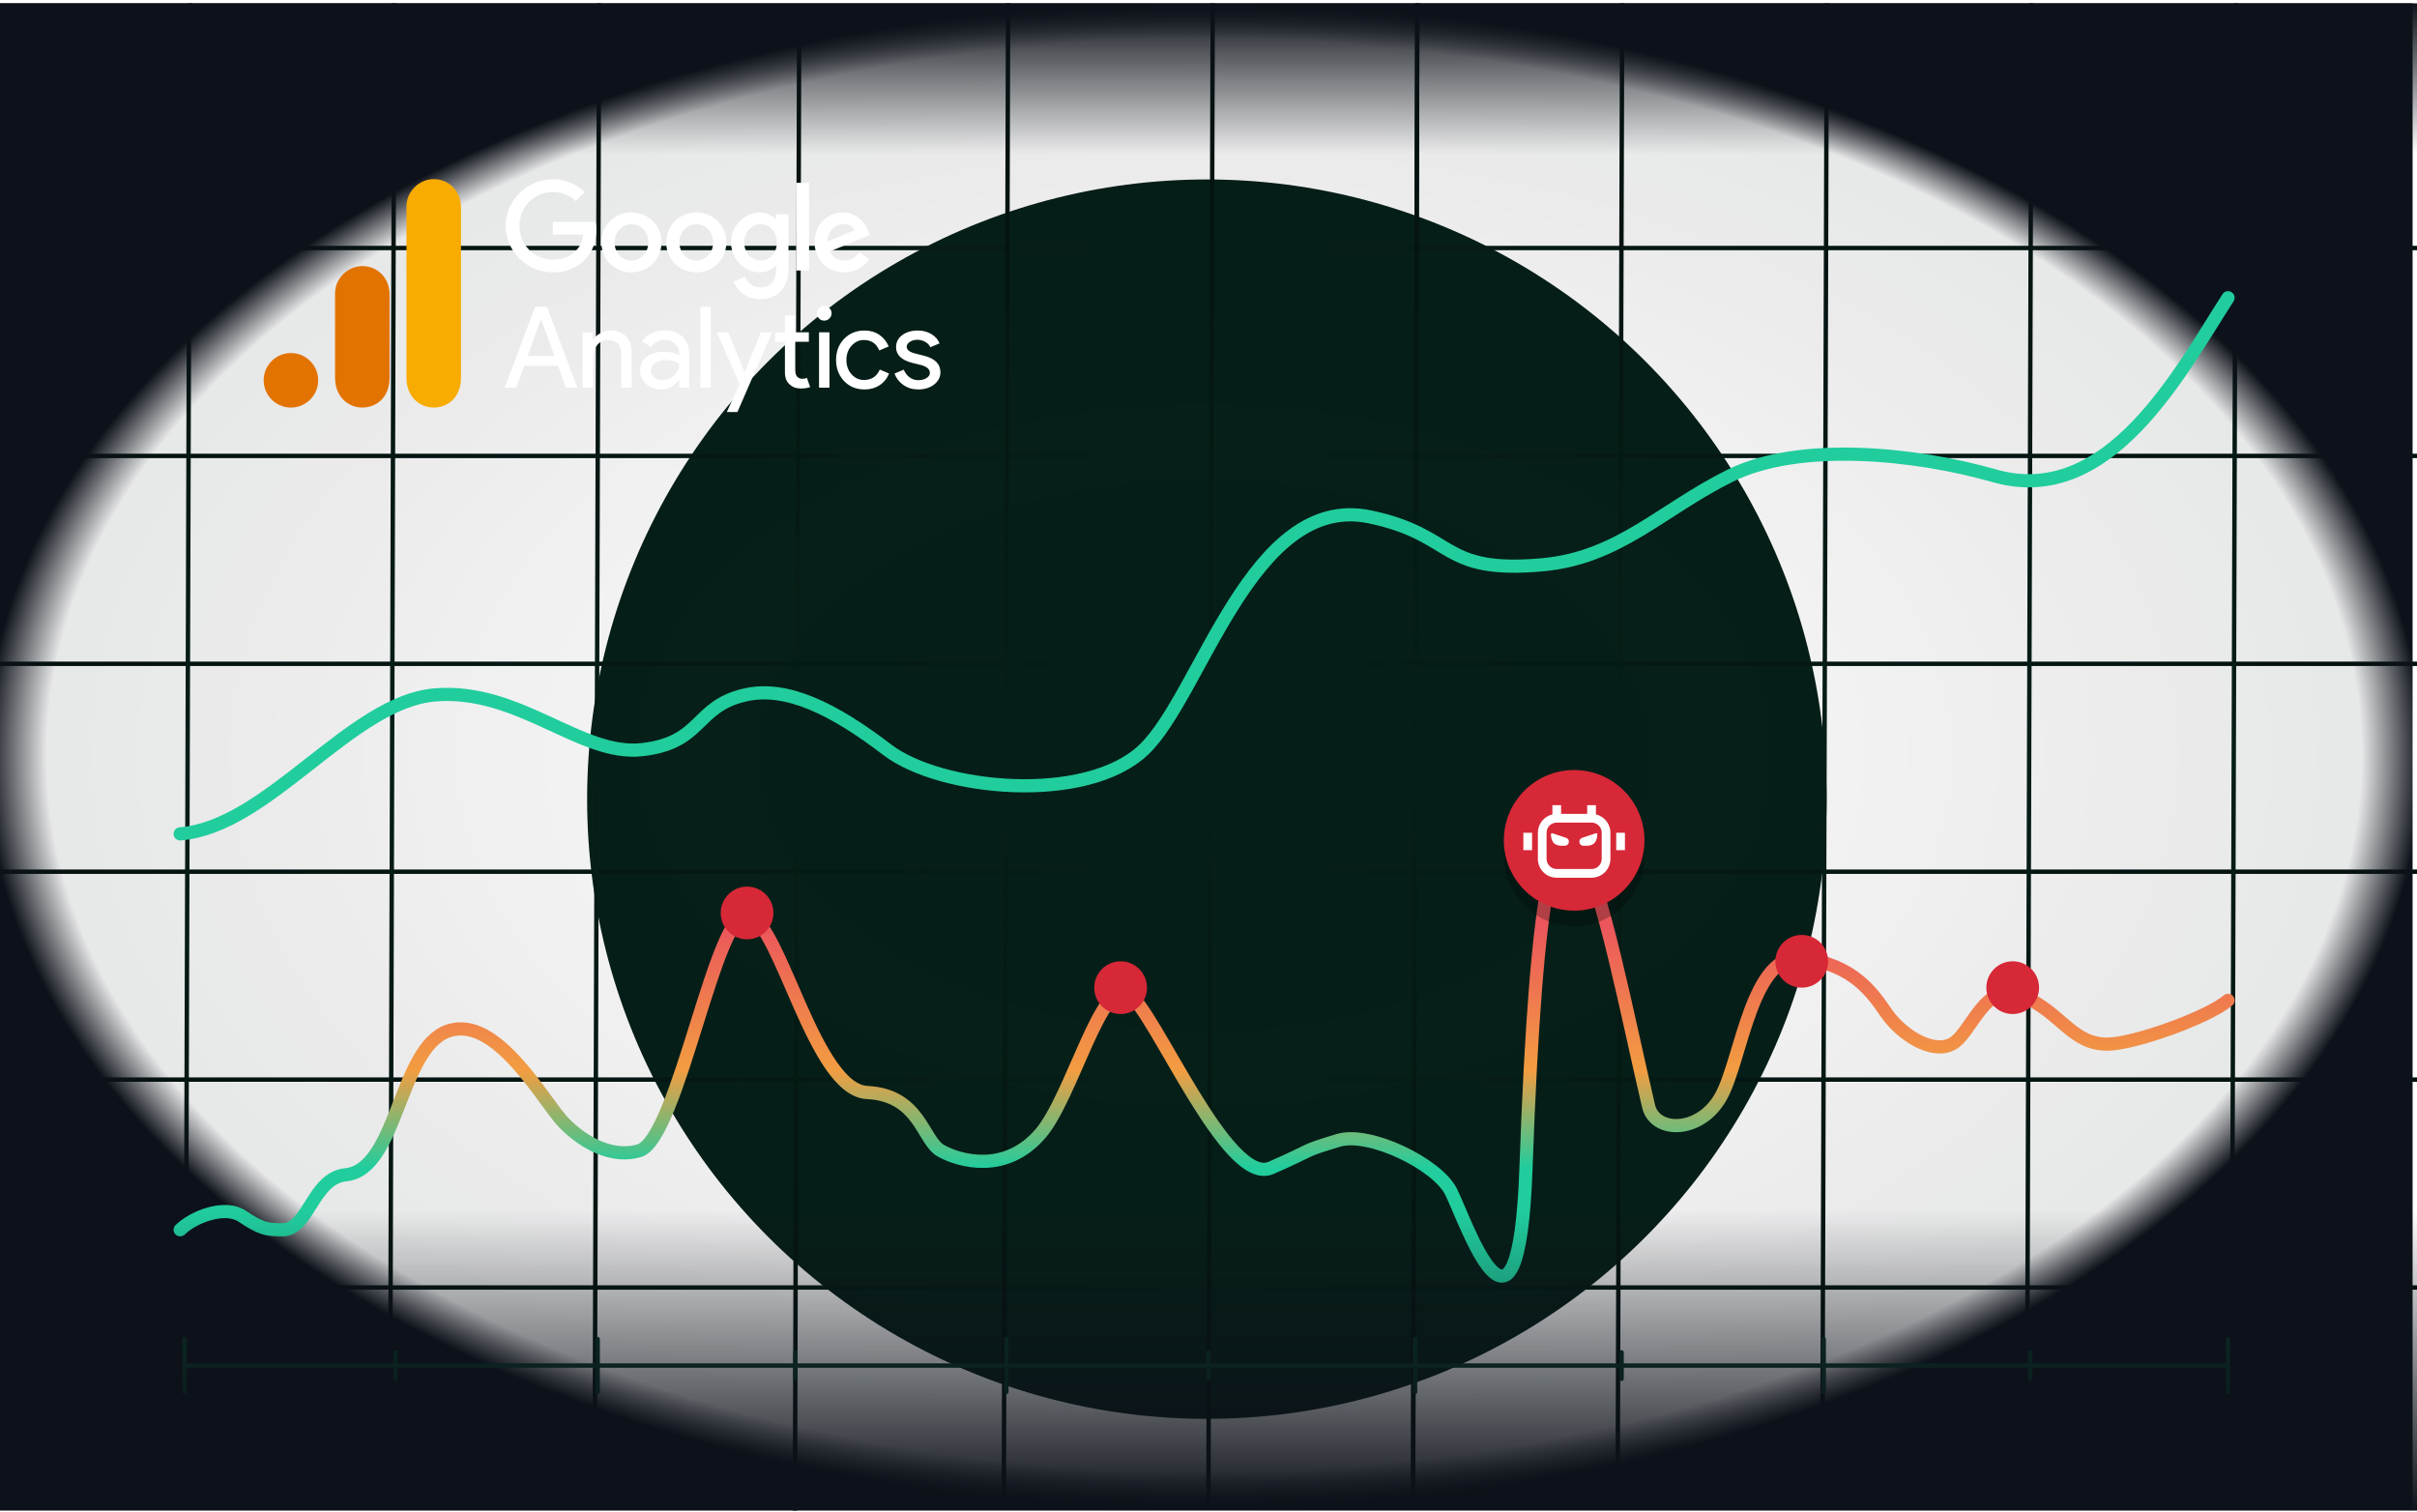 <svg xmlns="http://www.w3.org/2000/svg" width="550" height="344" fill="none" viewBox="0 0 550 344"><g clip-path="url(#a)"><g filter="url(#b)"><circle cx="274.625" cy="181.862" r="141.024" fill="#051F18"></circle></g><path stroke="url(#c)" d="M0 56.44h550"></path><path stroke="url(#d)" d="M0 103.75h550"></path><path stroke="url(#e)" d="M0 151.059h550"></path><path stroke="url(#f)" d="M0 198.369h550"></path><path stroke="url(#g)" d="M0 245.68h550"></path><path stroke="url(#h)" d="M0 292.99h550"></path><path stroke="url(#i)" d="M0-.5h341.662" transform="matrix(.003 -1 1 .005 42.682 342.418)"></path><path stroke="url(#j)" d="M0-.5h341.662" transform="rotate(-89.837 216.317 126.461) skewX(-.148)"></path><path stroke="url(#k)" d="M0-.5h341.662" transform="matrix(.003 -1 1 .005 135.803 342.418)"></path><path stroke="url(#l)" d="M0-.5h341.662" transform="rotate(-89.837 286.158 56.421) skewX(-.148)"></path><path stroke="url(#m)" d="M0-.5h341.662" transform="rotate(-89.837 309.438 33.075) skewX(-.148)"></path><path stroke="url(#n)" d="M0-.5h341.662" transform="rotate(-89.837 263.064 80.925) skewX(-.148)"></path><path stroke="url(#o)" d="M0-.5h341.662" transform="rotate(-89.837 332.719 9.728) skewX(-.148)"></path><path stroke="url(#p)" d="M0-.5h341.662" transform="rotate(-89.837 332.719 9.728) skewX(-.148)"></path><path stroke="url(#q)" d="M0-.5h341.662" transform="matrix(.003 -1 1 .005 368.607 342.418)"></path><path stroke="url(#r)" d="M0-.5h341.662" transform="matrix(.003 -1 1 .005 415.168 342.418)"></path><path stroke="url(#s)" d="M0-.5h341.662" transform="matrix(.003 -1 1 .005 461.729 342.418)"></path><path stroke="url(#t)" d="M0-.5h341.662" transform="matrix(.003 -1 1 .005 508.29 342.418)"></path><path fill="url(#u)" d="M-1 .211h550v343.378H-1z"></path><path stroke="#21CD9D" stroke-linecap="round" stroke-width="3" d="M41 189.758c20.052-1.558 38.812-30.066 57.992-31.624 19.18-1.558 33.129 14.024 47.078 12.466 13.949-1.559 11.93-9.842 23.539-12.466 9.354-2.114 20.051 3.116 32.257 12.466 12.205 9.349 45.334 12.465 58.411 0 13.077-12.466 24.59-58.593 51.437-52.98 19.786 4.138 15.786 13.003 39.232 10.908 17.436-1.558 27.026-12.466 42.718-20.257 15.693-7.791 41.914-5.216 60.155 0C480 115.758 496.248 84.379 507 67.758"></path><path stroke="url(#v)" stroke-linecap="round" stroke-width="3" d="M41 279.853c3.246-3.129 10.273-5.617 14.032-3.129 4.448 2.945 5.565 3.129 9.275 3.129 5.95 0 6.83-11.774 14.376-12.515 11.764-1.156 12.122-28.789 23.252-32.7 11.13-3.91 21.834 16.275 26.471 20.968 4.638 4.693 11.108 8.041 17.057 6.257 8.915-2.673 17.515-56.006 24.898-53.635 7.383 2.372 14.984 39.812 26.971 40.392 11.987.58 12.592 10.896 16.765 13.243 4.174 2.346 14.702 5.399 22.693-3.922 7.114-8.298 13.95-35.758 19.978-31.847 6.029 3.911 22.444 44.054 32.456 39.68 10.498-4.586 6.503-3.587 15.304-6.258 7.1-2.154 22.51 5.396 25.662 11.661 3.31 6.582 15.37 42.758 17.06-5.403 4.726-134.622 18.417-54.406 27.891-14.047 1.472 6.271 11.934 6.225 16.571-2.379 4.638-8.604 6.957-32.851 18.55-31.287 11.594 1.565 15.768 7.822 19.014 12.515 3.246 4.693 10.202 9.386 14.84 7.04 4.637-2.347 7.42-14.862 16.231-10.951 8.811 3.911 11.17 10.951 19.182 10.951 5.994 0 22.976-6.085 27.471-9.968"></path><circle cx="170" cy="207.758" r="6" fill="#D62837"></circle><circle cx="255" cy="224.758" r="6" fill="#D62837"></circle><circle cx="410" cy="218.758" r="6" fill="#D62837"></circle><circle cx="458" cy="224.758" r="6" fill="#D62837"></circle><g filter="url(#w)"><circle cx="358.205" cy="194.787" r="16" fill="#000" fill-opacity=".25"></circle></g><circle cx="358.205" cy="191.232" r="16" fill="#D62837"></circle><path fill="#fff" fill-rule="evenodd" d="M353.253 185.328c-1.893.447-3.302 2.148-3.302 4.177v5.943c0 2.371 1.922 4.292 4.292 4.292h7.924c2.37 0 4.292-1.921 4.292-4.292v-5.943c0-2.029-1.409-3.73-3.302-4.177v-2.096h-1.981v1.981h-5.942v-1.981h-1.981v2.096Zm.99 1.866c-1.276 0-2.311 1.035-2.311 2.311v5.943c0 1.277 1.035 2.311 2.311 2.311h7.924c1.276 0 2.311-1.034 2.311-2.311v-5.943c0-1.276-1.035-2.311-2.311-2.311h-7.924Zm-7.594 6.273v-3.962h1.981v3.962h-1.981Zm21.131 0v-3.962h1.981v3.962h-1.981Z" clip-rule="evenodd"></path><path fill="#fff" d="M355.883 192.478c-1.264 0-2.829 0-2.962-2.603-.009-.18.167-.31.338-.253l3.034 1.011c.368.123.694.401.713.789.026.514-.196 1.056-1.123 1.056ZM360.516 192.478c1.264 0 2.83 0 2.963-2.603.009-.18-.168-.31-.339-.253l-3.033 1.011c-.368.123-.694.401-.714.789-.026.514.197 1.056 1.123 1.056Z"></path><g clip-path="url(#x)"><path fill="#fff" d="M150.524 55.163c0 3.925-3.071 6.818-6.839 6.818-3.769 0-6.839-2.893-6.839-6.818 0-3.953 3.07-6.818 6.839-6.818 3.768 0 6.839 2.865 6.839 6.818Zm-2.994 0c0-2.453-1.779-4.131-3.845-4.131-2.066 0-3.845 1.678-3.845 4.131 0 2.428 1.779 4.131 3.845 4.131 2.066 0 3.845-1.706 3.845-4.131ZM165.279 55.163c0 3.925-3.071 6.818-6.839 6.818-3.769 0-6.839-2.893-6.839-6.818 0-3.95 3.07-6.818 6.839-6.818 3.768 0 6.839 2.865 6.839 6.818Zm-2.994 0c0-2.453-1.78-4.131-3.845-4.131-2.066 0-3.846 1.678-3.846 4.131 0 2.428 1.78 4.131 3.846 4.131 2.065 0 3.845-1.706 3.845-4.131ZM179.418 48.758v12.24c0 5.035-2.97 7.091-6.48 7.091-3.304 0-5.293-2.21-6.043-4.017l2.606-1.085c.465 1.11 1.602 2.419 3.434 2.419 2.247 0 3.639-1.386 3.639-3.996v-.981h-.104c-.67.827-1.961 1.549-3.59 1.549-3.409 0-6.532-2.969-6.532-6.79 0-3.848 3.123-6.842 6.532-6.842 1.626 0 2.917.722 3.59 1.525h.104v-1.11h2.844v-.003Zm-2.632 6.43c0-2.401-1.601-4.156-3.639-4.156-2.066 0-3.796 1.755-3.796 4.156 0 2.376 1.73 4.107 3.796 4.107 2.038 0 3.639-1.73 3.639-4.107ZM184.106 41.582v19.98h-2.92V41.582h2.92ZM195.485 57.407l2.324 1.549c-.75 1.11-2.557 3.022-5.68 3.022-3.873 0-6.766-2.994-6.766-6.818 0-4.054 2.917-6.818 6.431-6.818 3.538 0 5.268 2.816 5.834 4.337l.31.775-9.114 3.775c.698 1.368 1.783 2.066 3.305 2.066 1.524 0 2.582-.75 3.356-1.887Zm-7.152-2.453 6.092-2.53c-.335-.851-1.343-1.445-2.53-1.445-1.521 0-3.639 1.343-3.562 3.974ZM125.793 53.389v-2.893h9.747c.095.504.144 1.101.144 1.746 0 2.17-.593 4.854-2.505 6.765-1.86 1.937-4.236 2.969-7.383 2.969-5.835 0-10.74-4.752-10.74-10.586 0-5.834 4.905-10.586 10.74-10.586 3.227 0 5.526 1.266 7.254 2.917l-2.041 2.041c-1.239-1.162-2.917-2.066-5.216-2.066-4.261 0-7.593 3.433-7.593 7.694s3.332 7.694 7.593 7.694c2.763 0 4.337-1.11 5.345-2.118.818-.818 1.355-1.986 1.568-3.581l-6.913.003ZM123.055 72.721l-3.002 8.303h6.124l-3.025-8.303h-.097Zm-5.592 15.492h-2.614l6.923-18.397h2.687l6.923 18.397h-2.614L127 83.227h-7.746l-1.791 4.987ZM132.574 75.626h2.276v1.743h.096c.351-.611.902-1.119 1.647-1.525.756-.417 1.531-.629 2.323-.629 1.55 0 2.736.448 3.559 1.331.835.872 1.259 2.124 1.259 3.752v7.916h-2.373v-7.746c-.048-2.064-1.083-3.099-3.098-3.099-.938 0-1.731.387-2.372 1.162-.63.762-.945 1.664-.945 2.711v6.972h-2.372V75.626ZM148.113 84.365c0 .617.254 1.132.774 1.549.515.406 1.126.605 1.84.605.981 0 1.864-.363 2.639-1.089.786-.738 1.186-1.61 1.186-2.614-.744-.581-1.779-.872-3.099-.872-.956 0-1.755.236-2.396.702-.629.454-.944 1.029-.944 1.719Zm3.05-9.15c1.743 0 3.11.472 4.115 1.404 1.017.938 1.525 2.221 1.525 3.849v7.746h-2.251V86.471h-.097c-.986 1.44-2.294 2.154-3.921 2.154-1.392 0-2.554-.411-3.486-1.234-.92-.823-1.38-1.846-1.38-3.074 0-1.307.49-2.336 1.477-3.099.98-.775 2.299-1.162 3.945-1.162 1.404 0 2.554.254 3.462.75v-.532c0-.823-.333-1.513-.993-2.082-.647-.581-1.404-.872-2.275-.872-1.325 0-2.366.557-3.123 1.67l-2.082-1.307c1.144-1.646 2.839-2.469 5.084-2.469ZM161.751 69.816v18.397h-2.372V69.816h2.372ZM175.698 75.627l-7.892 18.131h-2.42l2.929-6.342-5.205-11.789h2.566l3.752 9.053h.049l3.655-9.053h2.566ZM182.194 88.407c-1.016 0-1.864-.315-2.541-.944-.678-.629-1.029-1.507-1.041-2.639v-7.044h-2.227v-2.154h2.227v-3.849h2.348v3.849h3.098v2.154h-3.098v6.27c0 .841.157 1.416.484 1.719.339.29.708.436 1.113.436.194 0 .376-.012.557-.048.176-.048.345-.103.509-.17l.726 2.106c-.617.206-1.332.315-2.155.315ZM189.232 71.293c0 .454-.169.847-.508 1.186-.327.327-.714.484-1.162.484-.472 0-.866-.157-1.186-.484-.327-.339-.484-.732-.484-1.186 0-.466.157-.859.484-1.186.32-.321.714-.484 1.186-.484.448 0 .835.163 1.162.484.339.327.508.72.508 1.186Zm-.484 4.333v12.588h-2.372V75.626h2.372ZM196.717 88.625c-1.876 0-3.425-.635-4.648-1.912-1.21-1.289-1.815-2.887-1.815-4.793 0-1.937.605-3.534 1.815-4.793 1.223-1.271 2.772-1.912 4.648-1.912 1.289 0 2.409.327 3.365.968.95.647 1.67 1.537 2.154 2.663l-2.154.896c-.666-1.579-1.834-2.372-3.51-2.372-1.083 0-2.021.436-2.808 1.307-.775.872-1.162 1.955-1.162 3.244 0 1.295.387 2.372 1.162 3.244.787.872 1.725 1.307 2.808 1.307 1.725 0 2.935-.787 3.631-2.372l2.106.896c-.454 1.132-1.174 2.021-2.155 2.663-.986.641-2.13.968-3.437.968ZM213.998 84.728c0 1.101-.484 2.027-1.452 2.784-.956.738-2.154 1.113-3.607 1.113-1.259 0-2.372-.333-3.34-.993-.957-.66-1.64-1.531-2.058-2.614l2.106-.896c.321.763.775 1.35 1.356 1.767.593.424 1.24.629 1.936.629.757 0 1.386-.157 1.888-.484.515-.321.775-.708.775-1.162 0-.805-.623-1.392-1.864-1.767l-2.154-.533c-2.457-.629-3.68-1.815-3.68-3.558 0-1.144.466-2.064 1.404-2.76.932-.69 2.13-1.041 3.583-1.041 1.113 0 2.118.266 3.026.799.901.532 1.531 1.247 1.888 2.13l-2.106.871c-.242-.532-.642-.944-1.186-1.234-.533-.303-1.132-.46-1.792-.46-.617 0-1.174.157-1.67.46-.484.309-.726.69-.726 1.138 0 .714.678 1.228 2.033 1.549l1.888.484c2.5.617 3.752 1.876 3.752 3.776Z"></path><path fill="#F8AB00" d="M92.493 46.961v38.992c0 4.366 3.009 6.794 6.203 6.794 2.954 0 6.204-2.068 6.204-6.794V47.256c0-3.997-2.954-6.499-6.204-6.499-3.249 0-6.203 2.76-6.203 6.203Z"></path><path fill="#E37300" d="M76.246 66.752v19.2c0 4.366 3.009 6.794 6.203 6.794 2.954 0 6.203-2.068 6.203-6.794v-18.905c0-3.997-2.954-6.499-6.203-6.499s-6.203 2.76-6.203 6.203ZM72.406 86.543c0 3.425-2.779 6.203-6.203 6.203-3.425 0-6.203-2.779-6.203-6.203 0-3.425 2.779-6.203 6.203-6.203 3.425 0 6.203 2.779 6.203 6.203Z"></path></g><path stroke="#083327" stroke-linecap="round" d="M42 310.758h465M42 304.758v12M136 304.758v12M229 304.758v12M322 304.758v12M415 304.758v12M507 304.758v12M462 307.758v6M369 307.758v6M275 307.758v6M181 307.758v6M90 307.758v6"></path><path fill="url(#y)" d="M0 .758h550v343.378H0z"></path></g><defs><linearGradient id="c" x1="550" x2="0" y1="56.94" y2="56.94" gradientUnits="userSpaceOnUse"><stop stop-color="#03100D"></stop><stop offset=".5" stop-color="#051F18"></stop><stop offset="1" stop-color="#03100D"></stop></linearGradient><linearGradient id="d" x1="550" x2="0" y1="104.25" y2="104.25" gradientUnits="userSpaceOnUse"><stop stop-color="#03100D"></stop><stop offset=".5" stop-color="#051F18"></stop><stop offset="1" stop-color="#03100D"></stop></linearGradient><linearGradient id="e" x1="550" x2="0" y1="151.559" y2="151.559" gradientUnits="userSpaceOnUse"><stop stop-color="#03100D"></stop><stop offset=".5" stop-color="#051F18"></stop><stop offset="1" stop-color="#03100D"></stop></linearGradient><linearGradient id="f" x1="550" x2="0" y1="198.869" y2="198.869" gradientUnits="userSpaceOnUse"><stop stop-color="#03100D"></stop><stop offset=".5" stop-color="#051F18"></stop><stop offset="1" stop-color="#03100D"></stop></linearGradient><linearGradient id="g" x1="550" x2="0" y1="246.18" y2="246.18" gradientUnits="userSpaceOnUse"><stop stop-color="#03100D"></stop><stop offset=".5" stop-color="#051F18"></stop><stop offset="1" stop-color="#03100D"></stop></linearGradient><linearGradient id="h" x1="550" x2="0" y1="293.49" y2="293.49" gradientUnits="userSpaceOnUse"><stop stop-color="#03100D"></stop><stop offset=".5" stop-color="#051F18"></stop><stop offset="1" stop-color="#03100D"></stop></linearGradient><linearGradient id="i" x1="341.662" x2="0" y1="0" y2="0" gradientUnits="userSpaceOnUse"><stop stop-color="#03100D"></stop><stop offset=".5" stop-color="#051F18"></stop><stop offset="1" stop-color="#03100D"></stop></linearGradient><linearGradient id="j" x1="341.662" x2="0" y1="0" y2="0" gradientUnits="userSpaceOnUse"><stop stop-color="#03100D"></stop><stop offset=".5" stop-color="#051F18"></stop><stop offset="1" stop-color="#03100D"></stop></linearGradient><linearGradient id="k" x1="341.662" x2="0" y1="0" y2="0" gradientUnits="userSpaceOnUse"><stop stop-color="#03100D"></stop><stop offset=".5" stop-color="#051F18"></stop><stop offset="1" stop-color="#03100D"></stop></linearGradient><linearGradient id="l" x1="341.662" x2="0" y1="0" y2="0" gradientUnits="userSpaceOnUse"><stop stop-color="#03100D"></stop><stop offset=".5" stop-color="#051F18"></stop><stop offset="1" stop-color="#03100D"></stop></linearGradient><linearGradient id="m" x1="341.662" x2="0" y1="0" y2="0" gradientUnits="userSpaceOnUse"><stop stop-color="#03100D"></stop><stop offset=".5" stop-color="#051F18"></stop><stop offset="1" stop-color="#03100D"></stop></linearGradient><linearGradient id="n" x1="341.662" x2="0" y1="0" y2="0" gradientUnits="userSpaceOnUse"><stop stop-color="#03100D"></stop><stop offset=".5" stop-color="#051F18"></stop><stop offset="1" stop-color="#03100D"></stop></linearGradient><linearGradient id="o" x1="341.662" x2="0" y1="0" y2="0" gradientUnits="userSpaceOnUse"><stop stop-color="#03100D"></stop><stop offset=".5" stop-color="#051F18"></stop><stop offset="1" stop-color="#03100D"></stop></linearGradient><linearGradient id="p" x1="341.662" x2="0" y1="0" y2="0" gradientUnits="userSpaceOnUse"><stop stop-color="#03100D"></stop><stop offset=".5" stop-color="#051F18"></stop><stop offset="1" stop-color="#03100D"></stop></linearGradient><linearGradient id="q" x1="341.662" x2="0" y1="0" y2="0" gradientUnits="userSpaceOnUse"><stop stop-color="#03100D"></stop><stop offset=".5" stop-color="#051F18"></stop><stop offset="1" stop-color="#03100D"></stop></linearGradient><linearGradient id="r" x1="341.662" x2="0" y1="0" y2="0" gradientUnits="userSpaceOnUse"><stop stop-color="#03100D"></stop><stop offset=".5" stop-color="#051F18"></stop><stop offset="1" stop-color="#03100D"></stop></linearGradient><linearGradient id="s" x1="341.662" x2="0" y1="0" y2="0" gradientUnits="userSpaceOnUse"><stop stop-color="#03100D"></stop><stop offset=".5" stop-color="#051F18"></stop><stop offset="1" stop-color="#03100D"></stop></linearGradient><linearGradient id="t" x1="341.662" x2="0" y1="0" y2="0" gradientUnits="userSpaceOnUse"><stop stop-color="#03100D"></stop><stop offset=".5" stop-color="#051F18"></stop><stop offset="1" stop-color="#03100D"></stop></linearGradient><linearGradient id="v" x1="319.201" x2="319.201" y1="265.709" y2="210.559" gradientUnits="userSpaceOnUse"><stop stop-color="#21CD9D"></stop><stop offset=".4" stop-color="#F29D41"></stop><stop offset="1" stop-color="#EB565C"></stop></linearGradient><linearGradient id="y" x1="275" x2="275" y1=".758" y2="344.136" gradientUnits="userSpaceOnUse"><stop stop-color="#0D1119"></stop><stop offset=".1" stop-color="#0D1119" stop-opacity="0"></stop><stop offset=".8" stop-color="#0D1119" stop-opacity="0"></stop><stop offset="1" stop-color="#0D1119"></stop></linearGradient><clipPath id="a"><path fill="#fff" d="M0 .758h550v343H0z"></path></clipPath><clipPath id="x"><path fill="#fff" d="M60 40.758h154v53H60z"></path></clipPath><filter id="b" width="668.006" height="668.006" x="-59.378" y="-152.142" color-interpolation-filters="sRGB" filterUnits="userSpaceOnUse"><feGaussianBlur stdDeviation="96.49"></feGaussianBlur></filter><filter id="w" width="40" height="40" x="338.205" y="174.787" color-interpolation-filters="sRGB" filterUnits="userSpaceOnUse"><feGaussianBlur stdDeviation="2"></feGaussianBlur></filter><radialGradient id="u" cx="0" cy="0" r="1" gradientTransform="matrix(0 171.689 -275 0 274 171.9)" gradientUnits="userSpaceOnUse"><stop stop-color="#0D1119" stop-opacity="0"></stop><stop offset=".95" stop-color="#0D1119" stop-opacity=".1"></stop><stop offset="1" stop-color="#0D1119"></stop></radialGradient></defs></svg>